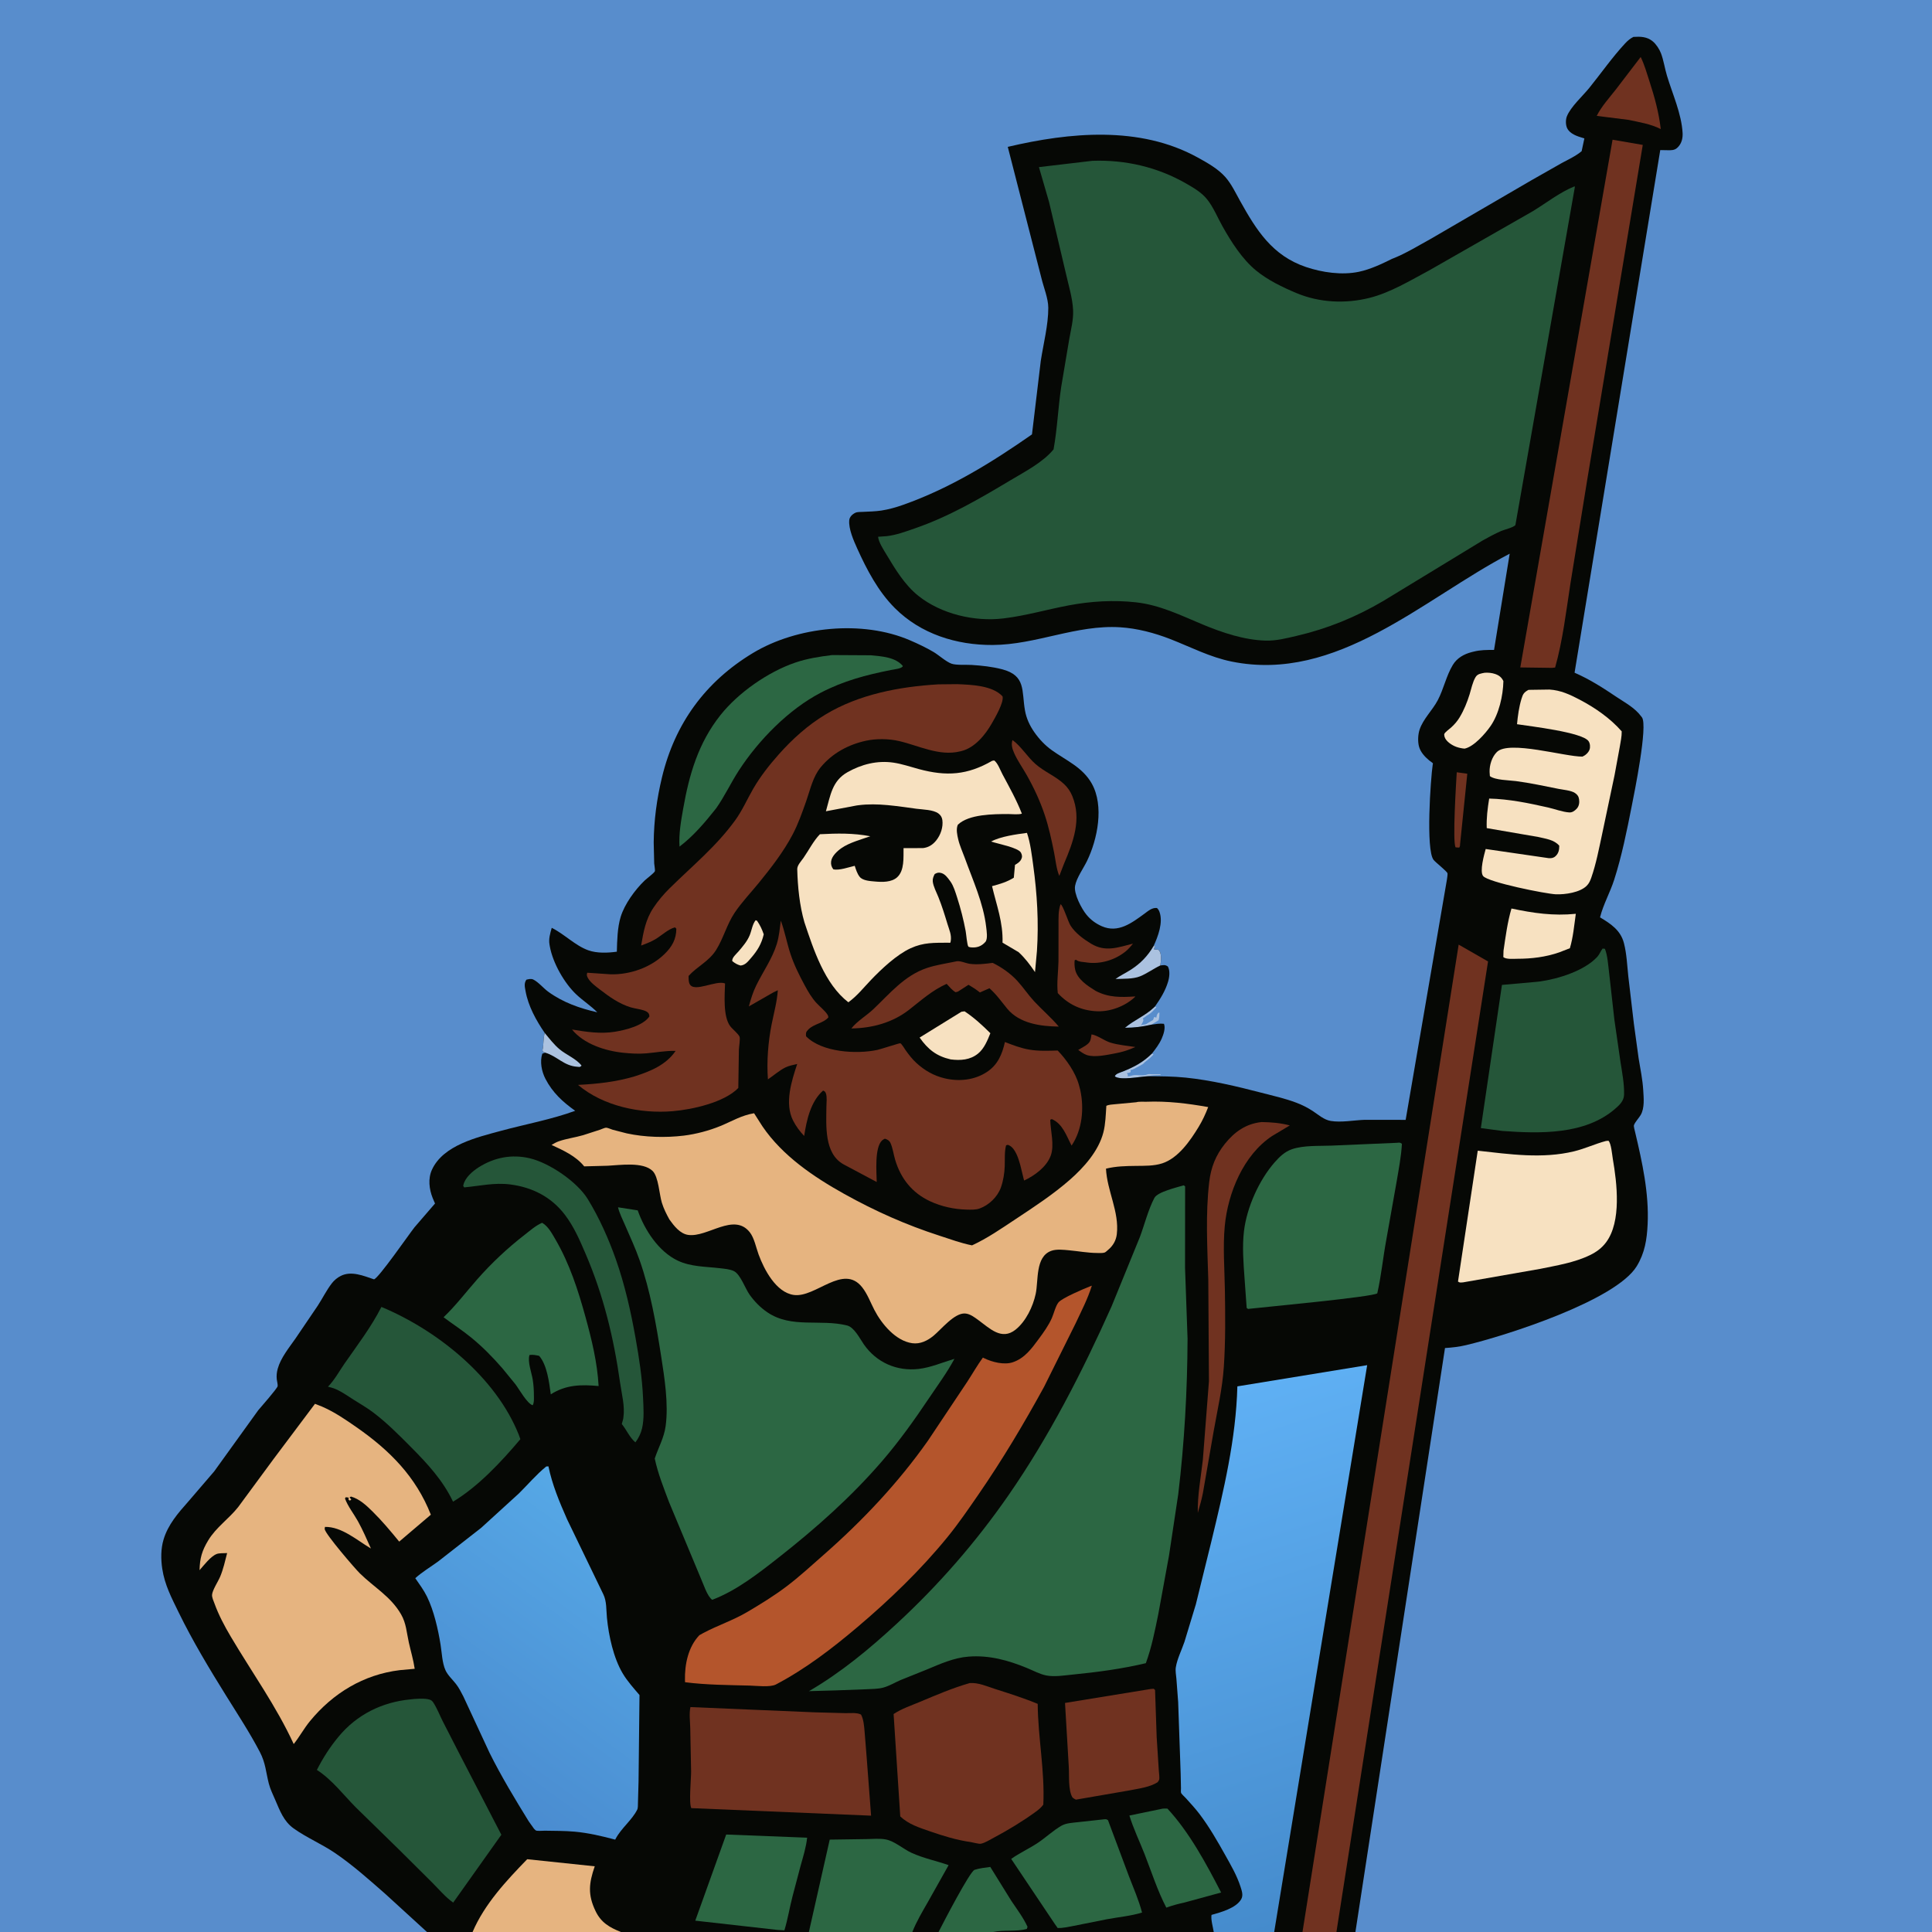 <svg version="1.1" xmlns="http://www.w3.org/2000/svg" style="display: block;" viewBox="0 0 2048 2048" width="1024" height="1024">
<defs>
	<linearGradient id="Gradient1" gradientUnits="userSpaceOnUse" x1="493.858" y1="1883.09" x2="678.838" y2="1629.96">
		<stop class="stop0" offset="0" stop-opacity="1" stop-color="rgb(74,140,208)"/>
		<stop class="stop1" offset="1" stop-opacity="1" stop-color="rgb(86,168,230)"/>
	</linearGradient>
	<linearGradient id="Gradient2" gradientUnits="userSpaceOnUse" x1="1452.16" y1="2013.53" x2="1281.21" y2="1481.5">
		<stop class="stop0" offset="0" stop-opacity="1" stop-color="rgb(69,139,204)"/>
		<stop class="stop1" offset="1" stop-opacity="1" stop-color="rgb(95,176,244)"/>
	</linearGradient>
</defs>
<path transform="translate(0,0)" fill="rgb(88,141,204)" d="M 452.628 2048 L -0 2048 L 0 -0 L 2048 0 L 2048 2048 L 1436.8 2048 L 1416.67 2048 L 1380.7 2048 L 1350.69 2048 L 1286.63 2048 L 1052.7 2048 L 994.887 2048 L 967.137 2048 L 857.445 2048 L 658.172 2048 L 500.952 2048 L 452.628 2048 z"/>
<path transform="translate(0,0)" fill="rgb(171,194,224)" d="M 1221.22 1116.72 L 1222.74 1117.78 C 1219.71 1121.05 1217.29 1123.12 1213.75 1125.75 L 1211.5 1128 L 1209.99 1128.75 L 1209.06 1129.34 L 1202.14 1133.03 C 1200.82 1133.75 1199.94 1134.01 1198.49 1134.25 L 1198.49 1136.5 C 1196.88 1137.3 1196.24 1137.38 1194.5 1137.51 L 1195.49 1139 L 1195.5 1141 C 1197.61 1140.89 1198.53 1140.51 1200.5 1140 C 1205.58 1138.69 1210.92 1141.07 1216 1139 C 1217.61 1138.35 1219.37 1138.63 1221 1138.76 L 1230 1138.76 L 1230.5 1139.55 C 1225.99 1139.8 1220.99 1139.64 1216.64 1140.87 C 1208.53 1141.2 1187.69 1145.5 1181.76 1141 C 1182.51 1138.14 1187.68 1136.89 1190.33 1135.82 C 1202.82 1130.77 1211.53 1126.15 1221.22 1116.72 z"/>
<path transform="translate(0,0)" fill="rgb(171,194,224)" d="M 1224.39 1066.85 L 1225.8 1067.79 C 1223.1 1070.66 1220.5 1073.89 1216.99 1075.75 C 1214.99 1076.81 1213.5 1078.5 1211.49 1079.5 L 1211.99 1081.01 C 1212.3 1082.37 1210.12 1085.77 1209.5 1087 L 1211.25 1086.25 L 1212.94 1086.06 C 1215.1 1085.75 1215.77 1085.2 1217.5 1084 L 1222.25 1081.25 L 1223.5 1078 L 1225.75 1078.75 L 1226.03 1077.26 C 1226.45 1075.46 1226.83 1074.84 1228 1073.5 L 1229.07 1073.5 C 1229.01 1076.31 1228.94 1078.77 1228.13 1081.5 L 1220.59 1086.16 C 1210.95 1088.36 1202.42 1089.46 1192.54 1089.48 C 1202.01 1081.41 1213.8 1076.84 1223.08 1068.1 L 1224.39 1066.85 z"/>
<path transform="translate(0,0)" fill="rgb(6,8,5)" d="M 1475.69 274.349 L 1476.82 273.916 C 1490.54 268.512 1503.62 260.311 1516.58 253.25 L 1623.11 191.248 L 1655.37 172.917 C 1662.56 168.956 1670.29 165.584 1676.6 160.267 L 1679.5 146.701 L 1678.09 146.289 C 1672.03 144.48 1664.3 142.062 1661.29 135.986 C 1659.59 132.544 1659.55 127.005 1660.91 123.461 C 1664.8 113.347 1677.78 101.776 1684.71 93.185 C 1697.3 77.596 1709.1 60.623 1722.72 45.978 C 1725.37 43.129 1728.01 40.882 1731.5 39.116 C 1738.99 38.661 1745.88 38.791 1751.99 43.842 C 1755.57 46.812 1759.07 52.145 1760.71 56.5 C 1763.54 63.992 1764.7 72.384 1767.01 80.084 C 1772.88 99.636 1782.48 120.481 1783.62 140.927 C 1783.9 146.04 1782.82 151.241 1779.39 155.201 C 1776.59 158.426 1774.4 159.126 1770.16 159.278 L 1759.94 159.097 L 1669.11 713.09 C 1685.73 720.374 1699.01 729.043 1714 739.07 C 1723.46 745.398 1732.87 750.203 1739.81 759.5 L 1740.52 760.4 C 1747.02 769.242 1732.44 840.643 1729.65 854.754 C 1724.57 880.491 1719.1 907.745 1711.06 932.691 C 1706.71 946.201 1699.54 958.683 1696.09 972.43 C 1707.39 979.174 1717.86 986.047 1721.41 999.645 C 1724.38 1011.03 1724.84 1023.32 1726.08 1035 L 1731.98 1085.21 L 1737.03 1122 C 1738.87 1133.13 1741.21 1144.32 1741.89 1155.59 C 1742.39 1163.95 1743.5 1174.52 1739.16 1182 C 1737.38 1185.06 1732.96 1189.72 1732.04 1192.83 C 1731.66 1194.09 1732.93 1198.57 1733.27 1200.01 C 1740.83 1231.9 1748.15 1264.95 1746.55 1297.95 C 1745.78 1313.98 1743.55 1328.2 1735.05 1342.17 C 1712.88 1378.58 1596.32 1415.9 1554 1425.92 C 1546.57 1427.68 1539.36 1428.48 1531.75 1428.98 L 1436.8 2048 L 1416.67 2048 L 1380.7 2048 L 1350.69 2048 L 1286.63 2048 L 1052.7 2048 L 994.887 2048 L 967.137 2048 L 857.445 2048 L 658.172 2048 L 500.952 2048 L 452.628 2048 L 408.713 2007.87 C 391.507 1992.76 374.493 1977.54 355.561 1964.56 C 341.374 1954.84 325.127 1948.09 311.256 1938.19 C 300.782 1930.71 296.745 1919.51 291.836 1908.15 C 289.367 1902.43 286.503 1896.68 284.954 1890.64 C 281.813 1878.38 281.576 1868.89 275.465 1857.2 C 264.636 1836.48 251.826 1817.03 239.5 1797.21 C 221.774 1768.71 204.055 1739.31 189.361 1709.15 C 181.873 1693.78 174.581 1680.05 172.002 1662.97 C 170.476 1652.86 170.428 1641.86 173.364 1632.02 C 178.088 1616.19 188.7 1604.01 199.442 1591.89 L 227.067 1559.71 L 273.701 1494.97 C 276.478 1491.64 293.942 1471.84 294.321 1469.36 C 294.575 1467.71 293.572 1463.98 293.388 1462.13 C 292.993 1458.17 293.361 1454.65 294.424 1450.81 C 297.601 1439.34 306.502 1428.53 313.23 1418.88 L 336.81 1384.11 C 341.893 1376.34 346.141 1367.6 351.81 1360.29 C 354.313 1357.06 357.567 1354.38 361.213 1352.53 C 372.461 1346.84 385.419 1352.47 396.437 1356.14 C 401.165 1355.23 433.406 1308.56 439.407 1300.96 L 461.137 1275.77 L 458.704 1270.09 C 454.925 1260.63 453.522 1249.42 457.931 1239.86 C 469.943 1213.82 505.926 1205.55 531 1198.75 C 556.849 1191.73 584.673 1186.69 609.724 1177.49 C 596.565 1168.12 585.675 1158.18 578.161 1143.56 C 574.173 1135.81 572.087 1125.43 574.87 1116.97 L 577.885 1115.85 C 575.417 1114.84 576.35 1115.65 575.01 1113.5 C 576.552 1107.2 575.541 1101.21 577.47 1095.03 C 568.392 1081.73 560.018 1066.72 557.12 1050.69 C 556.304 1046.18 555.314 1042.35 558.014 1038.5 C 560.388 1037.95 562.989 1037.2 565.33 1038.36 C 570.77 1041.04 576.019 1047.53 581.065 1051.21 C 596.668 1062.61 614.529 1068.85 633.135 1073.08 C 626.317 1066.11 618.112 1060.92 611.027 1054.28 C 598.213 1042.27 586.07 1020.87 582.88 1003.42 L 582.54 1001.5 C 581.372 995.144 583.208 989.625 584.859 983.524 C 598.293 990.196 609.864 1002.48 623.722 1007.39 C 632.926 1010.65 644.331 1010.15 653.877 1008.84 C 654.195 996.97 654.464 983.309 657.939 971.921 C 662.072 958.379 673.128 943.234 683.231 933.5 C 685.316 931.491 693.315 925.558 694.182 923.55 C 694.6 922.581 693.58 916.627 693.483 915.315 L 692.949 892.949 C 693.196 869.356 696.241 846.865 701.751 823.916 C 715.445 766.88 747.808 722.556 798.135 692.219 C 844.933 664.01 914.231 656.929 964.812 678.835 C 973.171 682.454 981.905 686.553 989.733 691.214 C 995.174 694.453 1003.01 701.582 1008.69 703.548 C 1013.78 705.314 1024.31 704.501 1030 704.866 C 1040.8 705.56 1051.66 706.714 1062.16 709.436 C 1087.76 716.075 1082.83 732.302 1086.52 753.139 C 1087.99 761.496 1091.53 769.1 1096.36 776.047 C 1101.52 783.469 1107.76 790.099 1115.13 795.361 C 1130.45 806.307 1147.65 813.378 1157.35 830.679 C 1170.59 854.311 1163.44 889.751 1152.21 912.8 C 1148.41 920.595 1141.13 930.672 1139.63 939.045 C 1138.11 947.492 1146.61 963.433 1151.69 969.611 C 1156.18 975.086 1161.53 979.009 1168 981.852 C 1185.32 989.462 1199.78 978.308 1213.08 968.621 C 1217.09 965.698 1221.12 961.988 1226.4 962.5 C 1227.75 963.839 1228.44 964.858 1229.11 966.685 C 1233.17 977.888 1227.51 992.703 1222.88 1002.83 L 1224.72 1002.85 C 1224.09 1004.38 1224.49 1003.67 1223.5 1005 L 1223.5 1006.51 C 1225.24 1006.62 1227.82 1006.19 1228.87 1007.74 C 1231.38 1011.47 1230.85 1018.01 1230.13 1022.3 L 1229.94 1023.45 C 1233.66 1023.08 1234.77 1022.42 1237.98 1024.5 C 1240.49 1029.11 1239.64 1035.86 1238.18 1040.72 C 1235.26 1050.44 1230.13 1058.6 1224.39 1066.85 L 1223.08 1068.1 C 1213.8 1076.84 1202.01 1081.41 1192.54 1089.48 C 1202.42 1089.46 1210.95 1088.36 1220.59 1086.16 C 1225.01 1085.57 1229.39 1084.71 1233.85 1085.27 C 1235.66 1089.87 1233.34 1096.66 1231.41 1101.05 C 1228.93 1106.69 1224.97 1111.87 1221.22 1116.72 C 1211.53 1126.15 1202.82 1130.77 1190.33 1135.82 C 1187.68 1136.89 1182.51 1138.14 1181.76 1141 C 1187.69 1145.5 1208.53 1141.2 1216.64 1140.87 C 1230.06 1140.88 1243.51 1140.94 1256.87 1142.31 C 1283.6 1145.05 1311.04 1151.55 1337 1158.31 C 1349.44 1161.54 1361.99 1164.32 1374.05 1168.86 C 1380.26 1171.2 1386.1 1174.14 1391.64 1177.78 C 1397.55 1181.66 1403.42 1187.03 1410.55 1188.23 C 1421.7 1190.12 1435.34 1187.45 1446.7 1187.05 L 1490.05 1187.11 L 1533.79 932.448 C 1534 930.551 1534.62 927.68 1534.42 925.83 C 1534.21 923.836 1521.86 914.333 1519.65 911.5 C 1511.25 900.727 1516.5 825.7 1518.76 810.341 C 1518.81 809.955 1519.11 809.532 1518.94 809.184 C 1518.65 808.637 1515.67 806.624 1515.01 806.079 C 1510.24 802.15 1505.57 797.037 1504.08 790.895 C 1502.81 785.663 1503.13 778.599 1504.82 773.465 C 1508.55 762.156 1518.48 752.917 1524.07 742.297 C 1530.38 730.327 1533.07 716.408 1540.03 704.884 C 1544.5 697.489 1551.91 693.352 1560.1 691.245 L 1562 690.776 C 1569.35 688.885 1576.21 688.943 1583.75 688.965 L 1600.34 586.937 C 1508.44 634.988 1417.29 724.039 1305.5 701.264 C 1282.46 696.571 1262.28 685.916 1240.57 677.451 C 1223.73 670.891 1205.46 666.063 1187.4 664.937 C 1140.99 662.042 1098.41 683.481 1052.23 683.716 C 1013.95 683.912 976.01 672.056 948.561 644.585 C 930.855 626.865 918.868 603.963 908.646 581.338 C 904.895 573.037 899.428 560.642 900.238 551.5 C 900.564 547.829 903.558 545.094 906.714 543.569 C 908.887 542.518 912.257 542.744 914.678 542.609 C 921.183 542.244 927.84 542.194 934.283 541.205 C 942.118 540.002 949.943 537.776 957.406 535.137 C 1006.9 517.635 1051.1 490.403 1093.94 460.471 L 1103.26 382.591 C 1106.04 364.452 1111.29 344.43 1111.23 326.229 C 1111.2 316.281 1106.34 304.752 1104 295 L 1068.28 155.682 C 1133.77 140.266 1208.12 133.09 1269.41 166.84 C 1279.73 172.527 1291.39 178.989 1299.21 188.012 C 1305.48 195.249 1309.79 204.444 1314.43 212.781 C 1331.87 244.106 1348.7 270.995 1384.4 283.046 C 1401.69 288.881 1422.54 291.882 1440.53 288.088 C 1452.62 285.538 1464.66 279.826 1475.69 274.349 z"/>
<path transform="translate(0,0)" fill="rgb(171,194,224)" d="M 577.47 1095.03 C 582.368 1100.9 587.228 1107.3 593.093 1112.22 C 600.198 1118.19 611.018 1122.35 616.5 1129.64 C 614.49 1131.41 614.745 1131 612.196 1130.84 C 597.559 1129.92 590.694 1119.55 577.885 1115.85 C 575.417 1114.84 576.35 1115.65 575.01 1113.5 C 576.552 1107.2 575.541 1101.21 577.47 1095.03 z"/>
<path transform="translate(0,0)" fill="rgb(171,194,224)" d="M 1222.88 1002.83 L 1224.72 1002.85 C 1224.09 1004.38 1224.49 1003.67 1223.5 1005 L 1223.5 1006.51 C 1225.24 1006.62 1227.82 1006.19 1228.87 1007.74 C 1231.38 1011.47 1230.85 1018.01 1230.13 1022.3 L 1229.94 1023.45 C 1222.67 1026.88 1215.9 1031.96 1208.5 1034.95 C 1201.03 1037.96 1190.5 1037.48 1182.51 1037.75 C 1187.65 1034.01 1193.47 1031.34 1198.8 1027.89 C 1209.21 1021.16 1216.54 1013.48 1222.88 1002.83 z"/>
<path transform="translate(0,0)" fill="rgb(112,50,32)" d="M 1157.07 1096.5 C 1162.94 1097.26 1170.78 1103.26 1177 1105.19 C 1185.31 1107.76 1194.87 1108.51 1203.49 1109.87 C 1197.92 1112.36 1192.71 1114.25 1186.76 1115.64 L 1181.98 1116.64 C 1173.52 1118.22 1160.26 1121.23 1151.91 1118.33 C 1148.77 1117.24 1145.69 1114.87 1142.95 1113.01 L 1150.5 1108.55 C 1156.27 1104.63 1155.89 1103.08 1157.07 1096.5 z"/>
<path transform="translate(0,0)" fill="rgb(112,50,32)" d="M 1544.21 818.639 L 1555.4 820.175 L 1547.71 895.249 C 1547.75 896.836 1547.56 897.14 1546.86 898.5 L 1543 898.234 C 1539.53 892.639 1543.64 828.442 1544.21 818.639 z"/>
<path transform="translate(0,0)" fill="rgb(247,225,193)" d="M 800.973 975.5 L 802.487 976.033 C 805.752 980.762 807.727 985.01 809.604 990.419 C 807.307 1000.42 802.968 1007.57 796.315 1015.27 C 793.097 1019 790.064 1023.14 784.992 1023.5 C 781.371 1022.48 779.122 1021.14 776.211 1018.78 C 775.84 1015.03 780.4 1011.43 782.888 1008.51 C 787.37 1003.26 792.088 997.806 794.738 991.342 C 796.856 986.176 797.496 979.923 800.973 975.5 z"/>
<path transform="translate(0,0)" fill="rgb(247,225,193)" d="M 1019.15 1072.5 L 1022.5 1072.04 C 1032.61 1078.82 1041.22 1086.67 1049.83 1095.26 C 1046.79 1102.8 1043.31 1111.5 1036.84 1116.79 C 1028.38 1123.72 1018.16 1124.31 1007.77 1123.02 C 992.614 1119.53 983.775 1112.5 974.833 1099.86 L 1019.15 1072.5 z"/>
<path transform="translate(0,0)" fill="rgb(112,50,32)" d="M 1739.18 60.439 C 1743.2 68.538 1745.65 77.438 1748.44 86.013 C 1753.98 103.038 1758.39 119.045 1760.48 136.822 C 1749.84 131.403 1737.38 129.409 1725.78 127.002 L 1692.6 122.84 C 1697.67 112.718 1705.95 103.738 1712.9 94.812 L 1739.18 60.439 z"/>
<path transform="translate(0,0)" fill="rgb(247,225,193)" d="M 1573.78 713.153 C 1577.5 712.892 1581.44 713.249 1584.98 714.475 C 1589.19 715.937 1591.78 718.065 1593.66 722 C 1593.32 737.579 1588.98 756.774 1580.04 769.688 C 1574.58 777.586 1562.3 791.671 1552.5 793.571 C 1549.67 793.35 1546.68 792.73 1544 791.794 C 1539.35 790.172 1532.75 786.052 1531.27 780.995 C 1531.16 780.646 1530.74 778.59 1531.02 778 C 1532.07 775.847 1536.32 772.914 1538.19 771.225 C 1541.76 768.015 1544.68 764.653 1547.19 760.53 C 1551.82 752.898 1555.2 744.506 1557.84 736 C 1559.66 730.139 1560.98 723.127 1564.13 717.829 C 1566.29 714.204 1569.98 713.954 1573.78 713.153 z"/>
<path transform="translate(0,0)" fill="rgb(112,50,32)" d="M 1073.32 784.5 C 1082.4 791.043 1089.04 802.356 1097.75 809.978 C 1107.03 818.104 1119.21 822.88 1127.97 831.175 C 1131.87 834.873 1134.67 838.947 1136.71 843.92 C 1146.82 868.61 1137.62 892.688 1127.86 915.681 L 1122.92 928.481 C 1119.81 921.327 1118.94 911.617 1117.41 903.949 C 1114.74 890.571 1111.87 877.15 1107.56 864.184 C 1102.58 849.168 1095.85 834.737 1088.02 821 C 1083.81 813.613 1078.73 806.473 1075.23 798.713 C 1073.16 794.103 1071.57 789.308 1073.32 784.5 z"/>
<path transform="translate(0,0)" fill="rgb(247,225,193)" d="M 1593.79 1007.76 C 1595.98 992.883 1597.98 977.487 1602.22 963.057 C 1625.58 968.001 1646.51 971.044 1670.43 968.675 C 1668.75 980.546 1667.6 993.671 1664.14 1005.15 L 1652.97 1009.5 C 1638.66 1014.5 1623.61 1016.34 1608.5 1016.33 C 1604.64 1016.33 1596.3 1017.16 1593.59 1014.5 L 1593.79 1007.76 z"/>
<path transform="translate(0,0)" fill="rgb(112,50,32)" d="M 1124.26 958.5 C 1126.95 959.697 1132.16 977.087 1134.92 981.338 C 1140.09 989.303 1148.5 995.425 1156.51 1000.3 C 1171.79 1009.6 1185.07 1004.29 1201 1000.29 C 1198.57 1003.32 1195.93 1006.41 1192.87 1008.83 C 1181.62 1017.71 1166.62 1022.24 1152.47 1020.33 L 1150.5 1020.05 C 1147.66 1019.67 1144.09 1019.61 1141.58 1018.08 L 1140.5 1017.35 L 1139.15 1018 C 1138.89 1021.36 1138.97 1024.58 1139.73 1027.88 C 1142.08 1038.15 1152.92 1045.08 1161.31 1050.31 C 1175.19 1057.64 1188.3 1057.2 1203.43 1056.26 L 1203.07 1056.85 C 1192.69 1066.71 1176.89 1072.56 1162.85 1071.98 C 1146.39 1071.3 1132.37 1064.84 1121.29 1052.7 C 1120.05 1041.89 1121.81 1030.13 1122.02 1019.21 L 1122.08 981.164 C 1122.12 973.986 1121.64 965.23 1124.26 958.5 z"/>
<path transform="translate(0,0)" fill="rgb(44,103,67)" d="M 994.887 2048 C 999.75 2038.44 1028.12 1983.67 1033.11 1982.08 C 1038.49 1980.37 1044.17 1979.79 1049.74 1979.02 L 1072.1 2015.05 C 1077.98 2023.86 1084.86 2032.85 1089.22 2042.5 L 1088.5 2044.73 C 1076.95 2047.99 1064.33 2045.46 1052.7 2048 L 994.887 2048 z"/>
<path transform="translate(0,0)" fill="rgb(247,225,193)" d="M 1079.78 1009.33 L 1062.72 999.272 C 1063.37 977.624 1056.5 960.035 1051.6 939.351 C 1059.98 937.113 1067.27 935.027 1074.69 930.389 L 1075.94 916.784 C 1078.51 915.344 1081.07 913.732 1082.47 911.035 C 1083.76 908.546 1083.61 906.45 1082.28 903.908 C 1079.39 898.415 1057.2 894.381 1050.6 892.072 C 1060.58 886.657 1077.26 884.39 1088.63 882.88 C 1092.31 893.709 1093.72 906.171 1095.27 917.449 C 1099.4 947.411 1101.2 977.785 1099.21 1008.01 L 1097.16 1030.48 C 1091.87 1022.65 1086.72 1015.77 1079.78 1009.33 z"/>
<path transform="translate(0,0)" fill="rgb(44,103,67)" d="M 1231.74 1917.39 C 1232.33 1917.02 1236.53 1917.21 1237.5 1917.18 C 1260.78 1942.2 1278.85 1975.93 1294.44 2006.14 L 1255.71 2016.72 C 1249.03 2018.15 1242.77 2019.85 1236.35 2022.17 C 1227.12 2004.6 1220.52 1983.9 1213.25 1965.32 C 1207.91 1951.7 1201.5 1938.54 1197.2 1924.55 L 1231.74 1917.39 z"/>
<path transform="translate(0,0)" fill="rgb(112,50,32)" d="M 1012.85 1019.26 C 1017.06 1017.77 1023.5 1021.09 1028 1021.69 C 1036.07 1022.77 1044.28 1021.7 1052.29 1020.69 C 1061.78 1025.31 1071.38 1032.09 1078.52 1039.91 C 1084.82 1046.81 1090 1054.69 1096.4 1061.57 C 1104.88 1070.69 1114.32 1078.65 1122.36 1088.23 C 1103.12 1087.98 1080.73 1085 1067.72 1069.27 C 1061.33 1061.55 1056.48 1054.33 1048.85 1047.58 L 1038.73 1052.05 C 1034.91 1048.93 1030.88 1046.44 1026.67 1043.91 L 1015.5 1051.11 L 1012.98 1051.81 C 1009.22 1049.61 1006.44 1046.09 1003.5 1042.92 C 988.176 1049.74 976.675 1060.26 963.579 1070.45 C 945.977 1084.15 924.45 1089.88 902.453 1090.21 C 908.782 1082.22 918.44 1076.76 925.848 1069.72 C 943.334 1053.1 958.863 1034.04 982.596 1026.1 C 992.266 1022.86 1002.87 1021.37 1012.85 1019.26 z"/>
<path transform="translate(0,0)" fill="rgb(112,50,32)" d="M 1337.3 1189.42 C 1347.75 1189.6 1357.14 1190.34 1367.26 1192.98 L 1348.37 1204.29 C 1318.09 1224.41 1301.61 1264.48 1298.3 1299.71 C 1296.24 1321.6 1298.06 1345.19 1298.43 1367.22 C 1298.87 1394.45 1299.15 1421.78 1297.31 1448.97 C 1295.73 1472.35 1290.56 1494.39 1286.5 1517.33 L 1275.12 1582.74 C 1273.69 1590.11 1271.74 1596.57 1269.7 1603.73 C 1269.32 1584.98 1272.94 1566.12 1275.07 1547.5 L 1281.53 1464.17 L 1280.83 1356.47 C 1279.85 1322.11 1277.79 1287.1 1281.83 1252.9 C 1283.65 1237.52 1288.67 1224.76 1298.35 1212.61 C 1308.57 1199.8 1320.77 1191.19 1337.3 1189.42 z"/>
<path transform="translate(0,0)" fill="rgb(230,180,128)" d="M 500.952 2048 C 513.527 2018.47 536.709 1993.67 558.845 1970.84 L 630.454 1978.36 C 624.237 1996.36 622.905 2008.4 631.353 2025.91 C 637.232 2038.1 646.185 2043.17 658.172 2048 L 500.952 2048 z"/>
<path transform="translate(0,0)" fill="rgb(44,103,67)" d="M 769.799 1944.67 L 855.594 1948.03 C 854.524 1958.19 851.362 1968.13 848.633 1977.94 L 840.181 2009.93 C 837.05 2021.89 835.095 2034.48 831.5 2046.23 L 824.159 2045.8 L 737.019 2035.98 L 769.799 1944.67 z"/>
<path transform="translate(0,0)" fill="rgb(112,50,32)" d="M 1219.66 1790.42 L 1223 1790.16 L 1224.41 1791.5 L 1226.12 1841.26 L 1228.38 1876.68 C 1228.48 1878.92 1229.35 1884.5 1228.76 1886.5 C 1228.46 1887.5 1227.71 1888.31 1227.19 1889.21 C 1218.57 1894.66 1207.06 1895.92 1197.2 1897.91 L 1140.5 1907.71 C 1139.15 1907.16 1138.13 1906.34 1136.95 1905.5 C 1132.1 1897.92 1133.57 1881.47 1132.92 1872.34 L 1128.96 1805.19 L 1219.66 1790.42 z"/>
<path transform="translate(0,0)" fill="rgb(37,86,57)" d="M 660.578 1504.25 L 660.815 1502.68 C 662.571 1490.56 659.106 1478.27 657.404 1466.26 C 650.612 1418.37 639.893 1373.65 620.778 1329.13 C 614.492 1314.49 608.508 1300.48 598.786 1287.69 C 584.431 1268.81 564.242 1258.55 540.847 1255.56 C 524.006 1253.41 508.67 1257.15 492.086 1258.68 C 490.909 1256.78 490.888 1257.61 491.245 1256.01 C 492.981 1248.26 501.084 1241.39 507.644 1237.25 C 524.101 1226.88 542.499 1223.36 561.479 1227.8 C 582.391 1232.7 611.761 1252.74 623.011 1271 C 635.137 1290.68 645.223 1313.31 652.895 1335.15 C 662.375 1362.13 668.656 1390.02 673.674 1418.13 C 677.45 1439.27 680.663 1460.05 681.65 1481.53 C 682.134 1492.06 682.986 1503.65 680.644 1513.96 C 679.389 1519.49 676.933 1524.44 673.554 1528.98 C 667.316 1523.67 664.286 1515.87 659.121 1509.5 L 660.578 1504.25 z"/>
<path transform="translate(0,0)" fill="rgb(44,103,67)" d="M 1170.72 1928.5 C 1172.77 1928.47 1172.5 1928.29 1174.5 1929.45 L 1196.69 1988.79 C 1201.57 2001.53 1207.16 2014.15 1210.61 2027.38 C 1198.56 2031.12 1185.36 2032.2 1172.97 2034.55 L 1138.55 2041.42 C 1132.83 2042.46 1126.99 2043.97 1121.16 2043.77 L 1118.05 2039.34 L 1071.92 1970.53 C 1080.54 1964.29 1090.98 1959.6 1099.98 1953.61 C 1108.58 1947.89 1116.31 1940.41 1125.23 1935.31 C 1130.25 1932.44 1137.03 1932.25 1142.68 1931.57 L 1170.72 1928.5 z"/>
<path transform="translate(0,0)" fill="rgb(44,103,67)" d="M 857.445 2048 L 879.546 1950.07 L 918.605 1949.51 C 925.138 1949.42 932.519 1948.67 938.935 1949.88 C 948.302 1951.64 957.388 1960.01 966.182 1964.04 C 978.884 1969.88 992.459 1972.5 1005.57 1977.14 L 983.488 2016.42 C 977.793 2026.37 971.269 2037.32 967.137 2048 L 857.445 2048 z"/>
<path transform="translate(0,0)" fill="rgb(44,103,67)" d="M 882.038 694.393 L 923.177 694.628 C 934.715 695.715 949.34 696.617 957.055 706 C 956.417 708.722 947.715 709.572 944.682 710.174 C 917.906 715.486 894.149 721.724 869.857 734.394 C 835.848 752.132 804.06 784.713 783.307 816.608 C 774.744 829.767 768.247 843.943 759.176 856.81 C 747.712 871.303 735.126 886.232 720.32 897.434 C 719.419 884.107 721.903 870.24 724.211 857.153 C 730.627 820.765 740.292 787.521 763.74 758.013 C 782.706 734.145 814.333 712.125 843.199 702.31 C 855.671 698.069 868.998 695.981 882.038 694.393 z"/>
<path transform="translate(0,0)" fill="rgb(44,103,67)" d="M 574.671 1296.21 C 581.107 1299.87 585.217 1307.73 588.873 1314 C 603.783 1339.55 612.841 1367.71 620.66 1396.1 C 627.275 1420.12 633.171 1444.31 634.556 1469.26 C 616.16 1467.54 599.878 1467.78 583.854 1478.07 C 582.161 1465.7 580.003 1446.96 571.5 1437.24 C 567.935 1436.51 564.928 1435.82 561.297 1436.35 C 558.994 1443.32 563.558 1455.17 564.712 1462.4 C 565.645 1468.25 565.994 1474.26 565.968 1480.17 C 565.954 1483.42 566.302 1486.73 564.662 1489.65 C 558.663 1487.71 550.5 1472.84 546.369 1467.37 L 532.428 1450.32 C 522.256 1438.62 511.535 1427.7 499.511 1417.88 C 490.074 1410.16 479.935 1403.63 470.198 1396.35 C 483.275 1383.82 493.89 1369.79 505.789 1356.25 C 520.898 1339.05 537.97 1323.03 556.061 1309.01 C 562.054 1304.37 567.649 1299.26 574.671 1296.21 z"/>
<path transform="translate(0,0)" fill="rgb(247,225,193)" d="M 1620.3 731.275 L 1642.5 730.956 C 1654.3 731.674 1664 736.18 1674.3 741.565 C 1690.73 750.162 1706.8 761.262 1719.08 775.268 C 1719.21 780.606 1717.91 786.237 1717.06 791.5 L 1711.5 821.706 L 1698.31 884.222 C 1694.99 899.564 1692 915.582 1686.82 930.405 C 1685.66 933.711 1684.47 936.464 1681.95 938.981 C 1674.84 946.091 1659.16 948.366 1649.33 947.99 C 1638.93 947.591 1577.35 935.297 1572.14 928.605 C 1568.3 923.671 1573.23 906.024 1574.89 899.971 L 1641.77 909.698 C 1644.6 909.868 1646.83 909.527 1648.95 907.549 C 1652.25 904.468 1652.9 900.814 1652.89 896.5 C 1647.41 890.045 1638.49 889.145 1630.62 887.236 L 1576 877.83 C 1575.6 867.015 1576.88 857.136 1578.58 846.512 C 1599.67 847.012 1620.45 851.323 1641 855.962 C 1648.21 857.589 1656.21 860.74 1663.5 861.21 C 1666.66 861.413 1669.21 859.518 1671.32 857.307 C 1673.84 854.655 1674.41 850.893 1673.9 847.356 C 1673.46 844.263 1672.11 842.321 1669.54 840.611 C 1665.39 837.851 1657.16 837.226 1652.18 836.244 C 1637.15 833.283 1622.13 829.969 1606.94 827.986 C 1599.58 827.026 1584.94 827.032 1579.33 822.716 L 1579.03 818.292 C 1578.83 811.008 1581.5 802.311 1586.8 797.109 C 1599.66 784.479 1658.89 802.251 1677.5 802.035 C 1680.62 800.681 1683.83 797.873 1684.99 794.562 C 1685.92 791.922 1685.57 788.069 1683.99 785.742 C 1677.53 776.195 1622 769.883 1608.1 767.69 C 1608.98 758.493 1610.17 749.598 1612.85 740.719 C 1614.39 735.618 1615.54 733.842 1620.3 731.275 z"/>
<path transform="translate(0,0)" fill="rgb(247,225,193)" d="M 1702.31 1209.5 L 1705.01 1209.22 C 1707.97 1212.08 1708.86 1223.86 1709.64 1228.42 C 1714.09 1254.23 1719.01 1294.84 1702.5 1316.93 C 1697.92 1323.05 1692.28 1327.16 1685.46 1330.47 C 1669.03 1338.44 1650.31 1341.41 1632.6 1345.06 L 1550.98 1359.35 C 1548.6 1359.46 1547.5 1360.01 1545.53 1358.5 L 1566.46 1219.78 C 1600.33 1223.53 1634.99 1228.61 1668.62 1220.44 C 1680.19 1217.63 1690.86 1212.54 1702.31 1209.5 z"/>
<path transform="translate(0,0)" fill="rgb(112,50,32)" d="M 1709.38 148.11 L 1741.4 153.614 L 1723.83 259.545 L 1682.54 508.5 L 1664.72 618.573 C 1660.2 647.943 1656.57 679.01 1648.5 707.616 L 1645.25 707.965 L 1611.58 707.511 L 1709.38 148.11 z"/>
<path transform="translate(0,0)" fill="rgb(37,86,57)" d="M 404.318 1385.4 C 463.76 1410.21 525.73 1460.04 549.975 1521 L 551.616 1525.59 C 531.534 1549.4 507.095 1575.71 480.233 1591.85 C 469.575 1569.37 453.355 1551.8 435.973 1534.31 C 423.097 1521.34 410.121 1508.21 395.5 1497.17 C 389.057 1492.31 381.898 1488.21 375.078 1483.9 C 368.155 1479.52 361.373 1474.53 353.668 1471.63 L 347.658 1469.93 C 354.421 1463.21 359.84 1453.17 365.314 1445.31 C 378.978 1425.67 393.429 1406.8 404.318 1385.4 z"/>
<path transform="translate(0,0)" fill="rgb(112,50,32)" d="M 731.893 1809.57 L 863.393 1815.13 L 896.189 1816.01 C 901.249 1816.08 908.152 1815.18 912.727 1817.5 C 915.571 1822.92 915.957 1829.58 916.504 1835.61 L 918.651 1862.18 L 923.39 1924.68 L 732.824 1916.69 C 730.064 1911.46 732.657 1885.49 732.604 1877.95 L 731.702 1831.99 C 731.546 1825.03 730.348 1816.31 731.893 1809.57 z"/>
<path transform="translate(0,0)" fill="rgb(37,86,57)" d="M 1698.83 1005.5 L 1701.28 1005.78 C 1704.07 1012.82 1704.64 1022.29 1705.57 1029.85 L 1711.3 1080.86 L 1717.74 1125.43 C 1719.51 1136.67 1721.87 1148.92 1721.59 1160.31 C 1721.42 1166.92 1716.94 1171.19 1712.25 1175.26 C 1680.29 1203.07 1632.52 1201.74 1592.75 1198.88 L 1569.75 1195.81 L 1592.13 1044.05 L 1629 1040.77 L 1632.19 1040.41 C 1651.61 1037.77 1679.7 1029.07 1693.23 1014.22 C 1695.67 1011.55 1696.62 1008.32 1698.83 1005.5 z"/>
<path transform="translate(0,0)" fill="rgb(112,50,32)" d="M 1027.9 1784.13 C 1037.28 1783.46 1046.05 1787.58 1054.84 1790.39 C 1069.92 1795.22 1085.4 1800.07 1100.01 1806.18 C 1100.27 1841.64 1107.68 1877.53 1105.95 1912.98 C 1103.79 1916 1100.98 1918.31 1097.98 1920.5 C 1084.28 1930.5 1068.81 1939.86 1053.86 1947.83 C 1050.03 1949.87 1044.1 1953.57 1039.85 1954.4 C 1037.58 1954.85 1031.74 1953.12 1029.19 1952.71 C 1014.18 1950.58 999.77 1946.16 985.494 1941.19 C 974.294 1937.3 963.093 1933.8 954.313 1925.49 L 947.259 1816.95 C 955.65 1811.36 965.654 1808.02 974.915 1804.14 C 992.346 1796.84 1009.7 1789.36 1027.9 1784.13 z"/>
<path transform="translate(0,0)" fill="rgb(37,86,57)" d="M 435.225 1801.4 C 440.289 1800.72 450.502 1800.1 455.327 1801.63 C 457.361 1802.27 458.362 1803.26 459.5 1805.03 C 463.396 1811.09 466.117 1818.24 469.358 1824.67 L 485.749 1856.67 L 531.452 1944.91 L 480.396 2016.82 C 472.256 2011.19 464.962 2002.36 457.897 1995.36 L 422.818 1960.5 L 377.145 1915.86 C 363.841 1902.39 351.914 1886.5 335.901 1876.18 C 342.531 1863.24 349.612 1852.14 358.891 1840.94 C 378.378 1817.41 405.084 1804.28 435.225 1801.4 z"/>
<path transform="translate(0,0)" fill="rgb(44,103,67)" d="M 1480.65 1211.43 C 1483.41 1211.31 1483.82 1210.73 1486.09 1212.5 C 1485.31 1226.32 1482.62 1239.87 1480.32 1253.5 L 1469.45 1314.69 C 1466.03 1333.26 1464.16 1352.58 1459.99 1370.94 C 1456.07 1374.78 1340.53 1385.51 1324.5 1387.35 C 1322.45 1387.59 1323.47 1387.79 1321.53 1386.5 L 1319.32 1355.79 C 1318.13 1339.22 1316.69 1321.5 1318.67 1304.98 C 1321.66 1280 1334.6 1251.01 1351.15 1232.15 C 1356.34 1226.24 1361.89 1220.84 1369.5 1218.22 C 1381.92 1213.94 1398.32 1214.92 1411.43 1214.4 L 1480.65 1211.43 z"/>
<path transform="translate(0,0)" fill="rgb(247,225,193)" d="M 1051.72 806.5 L 1053.9 806.119 C 1057.67 808.839 1060.39 816.497 1062.66 820.757 C 1069.98 834.516 1077.57 847.976 1083.23 862.522 C 1079.27 863.767 1072.93 862.901 1068.68 862.915 C 1053.21 862.965 1026.95 862.98 1015.32 874.282 C 1013.31 878.988 1014.62 884.886 1015.75 889.743 C 1017.32 896.505 1020.41 903.049 1022.76 909.57 C 1031.29 933.192 1042.49 957.464 1045.38 982.569 C 1045.85 986.684 1047.3 995.344 1044.53 998.482 C 1040.3 1003.3 1035.32 1004.85 1029 1004.23 C 1028.96 1004.23 1026.77 1003.82 1026.52 1003.47 C 1025.1 1001.55 1024.28 990.36 1023.65 987.02 C 1021.35 974.805 1018.35 962.971 1014.52 951.147 C 1012.77 945.746 1010.88 939.231 1007.59 934.558 L 1006.81 933.5 C 1004.54 930.393 1001.9 926.702 998.025 925.5 C 995.039 924.573 993.451 925.065 990.838 926.5 C 989.5 929.036 988.45 931.581 988.783 934.528 C 989.365 939.669 992.661 945.843 994.616 950.678 C 998.412 960.066 1001.41 969.704 1004.33 979.391 C 1006.28 985.86 1008.94 991.031 1007.77 997.895 C 1007.39 1000.13 1006.91 999.279 1004.97 999.301 C 990.149 999.467 979.042 998.856 965.179 1005.23 C 950.527 1011.97 934.427 1027.12 923.327 1038.72 C 915.387 1047.02 908.68 1055.65 899.3 1062.47 C 874.137 1043.06 862.405 1006.59 852.712 977.651 C 847.591 960.069 845.55 939.665 845.106 921.372 C 845.005 917.233 849.339 912.828 851.707 909.422 C 857.378 901.265 862.271 891.409 869.159 884.315 C 887.548 883.354 904.374 882.99 922.561 886.466 C 912.937 889.843 900.444 893.188 892.053 898.989 C 887.586 902.078 881.873 907.328 881.054 912.901 C 880.583 916.109 881.348 918.95 883.343 921.5 C 889.446 922.971 899.848 919.239 906.052 917.798 C 907.36 921.769 908.658 926.191 911.325 929.5 C 914.675 933.655 922.651 933.982 927.543 934.435 C 935.106 935.135 945.017 935.372 951 929.956 C 958.963 922.749 957.586 908.806 957.788 899.072 L 978.5 898.994 C 984.346 898.311 988.824 895.411 992.462 890.85 C 997.156 884.964 999.941 876.798 998.938 869.269 C 998.541 866.282 997.074 863.968 994.652 862.232 C 989.112 858.261 978.423 858.221 971.654 857.334 C 951.145 854.647 930.551 850.909 909.779 853.601 L 908 853.85 L 875.501 859.99 C 880.301 843.271 882.014 827.826 898.299 818.611 C 913.215 810.172 929.812 805.923 946.994 808.413 C 956.089 809.731 965.19 812.884 974.061 815.273 C 1003.35 823.162 1025.49 821.648 1051.72 806.5 z"/>
<path transform="translate(0,0)" fill="rgb(112,50,32)" d="M 1380.7 2048 L 1546.24 1001.33 L 1577.39 1019.18 L 1416.67 2048 L 1380.7 2048 z"/>
<path transform="translate(0,0)" fill="rgb(180,85,44)" d="M 741.364 1733.38 L 745.652 1731 C 760.87 1722.91 777.061 1717.66 792.096 1708.79 C 806.217 1700.46 820.418 1691.74 833.511 1681.85 C 847.298 1671.44 860.29 1659.45 873.272 1648.04 C 914.477 1611.83 951.972 1572.12 983.624 1527.25 L 1025.22 1464.9 C 1030.81 1456.35 1035.89 1447.34 1041.91 1439.09 L 1043.47 1439.86 C 1051.88 1443.93 1064.47 1447.15 1073.66 1444.03 C 1086.16 1439.8 1093.59 1429.54 1101.07 1419.4 C 1106.24 1412.39 1111.49 1405.15 1115.03 1397.15 C 1117.04 1392.6 1119.04 1384.17 1122.09 1380.53 C 1126 1375.86 1148.77 1366.24 1155.36 1363.63 L 1157.4 1362.86 C 1153.12 1376.71 1146.29 1389.81 1140.15 1402.92 L 1106.82 1470 C 1085.29 1509.3 1062.78 1547.1 1037.34 1584.03 C 1026.75 1599.4 1016.04 1615.06 1004.25 1629.53 C 975.978 1664.19 943.115 1695.84 909.001 1724.7 C 881.93 1747.61 854.066 1768.98 822.566 1785.59 C 816.446 1788.81 801.936 1786.99 794.95 1786.8 C 772.221 1786.19 748.727 1786.14 726.178 1783.22 L 726.094 1781.14 C 725.718 1764.31 729.525 1745.76 741.364 1733.38 z"/>
<path transform="translate(0,0)" fill="rgb(112,50,32)" d="M 827.693 975.9 C 831.953 987.479 834.105 999.577 837.953 1011.26 C 841.716 1022.69 847.284 1033.88 852.986 1044.43 C 856.544 1051.02 860.401 1057.69 865.5 1063.22 C 868.943 1066.95 874.75 1071.57 877.28 1075.78 C 877.938 1076.88 877.926 1077.38 878.092 1078.5 C 872.837 1084.72 862.59 1085.27 856.686 1091.5 C 854.25 1094.07 854.157 1095.05 854.45 1098.5 C 871.074 1115.54 907.975 1117.68 930 1112.96 C 933.479 1112.22 953.433 1105.68 954.291 1105.89 C 955.759 1106.25 959.154 1112.11 960.104 1113.44 C 963.436 1118.11 967.03 1122.74 971.26 1126.64 C 979.999 1134.68 989.794 1140.33 1001.37 1143.08 C 1016.55 1146.67 1032.91 1145.06 1046.12 1136.37 C 1057.74 1128.72 1062.3 1117.62 1065.27 1104.58 C 1073.63 1107.85 1082.21 1111.14 1091.1 1112.64 C 1101.09 1114.33 1111.11 1113.89 1121.19 1113.59 C 1130.48 1123.18 1140.15 1137.03 1143.7 1150.07 L 1144.22 1152 L 1145.14 1155.53 C 1149.37 1175.09 1147.23 1197.71 1135.92 1214.38 C 1130.49 1204.05 1126.44 1191.17 1114.98 1186.29 L 1113.3 1187 C 1113.54 1198.83 1117.98 1213.88 1113.78 1225.15 C 1109.35 1237.04 1096.65 1246.29 1085.56 1251.41 L 1081.55 1234.99 C 1079.77 1228.43 1076.39 1217.54 1070.09 1214.3 C 1068.09 1213.27 1068.43 1213.55 1066.5 1214.1 C 1064.65 1220.6 1065.31 1229.4 1065.06 1236.25 C 1064.77 1243.81 1063.5 1251.86 1060.91 1259 C 1057.36 1268.78 1048.3 1277.53 1038.41 1281.06 C 1034.14 1282.59 1028.95 1282.35 1024.48 1282.23 C 1011.33 1281.88 997.904 1278.95 985.949 1273.39 C 966.962 1264.55 954.938 1249.45 948.946 1229.59 C 947.233 1223.91 946.353 1216.8 943.886 1211.5 C 942.716 1208.99 940.554 1207.8 938 1207.06 C 936.895 1207.62 935.841 1208.12 934.942 1208.99 C 926.989 1216.73 929.161 1242.25 929.36 1252.98 L 893.825 1234.06 C 873.591 1222.41 875.821 1193.3 876.038 1172.89 C 876.081 1168.85 876.841 1162.87 875.507 1159.09 C 874.815 1157.13 874.375 1156.86 872.5 1156.05 C 859.235 1167.75 855.019 1187.53 852.453 1204.17 C 847.793 1199.31 843.703 1193.76 840.663 1187.75 C 831.479 1169.57 839.073 1145.92 845.069 1127.87 C 840.895 1128.94 836.523 1129.59 832.629 1131.5 C 826.161 1134.65 820.075 1140.13 814.043 1144.17 C 812.6 1125.2 814.282 1104.13 818.025 1085.5 C 820.46 1073.38 823.656 1062.08 824.529 1049.69 L 820 1051.84 L 793.818 1066.84 C 795.92 1059.05 798.129 1051.74 801.703 1044.48 C 808.915 1029.82 818.667 1016.23 823.483 1000.5 C 825.884 992.664 826.615 984.015 827.693 975.9 z"/>
<path transform="translate(0,0)" fill="rgb(112,50,32)" d="M 994.705 725.433 L 1014.63 725.234 C 1029.55 725.864 1052 726.521 1062.74 738.165 C 1064.41 744.502 1054.64 761.092 1051.29 766.963 C 1044.37 779.089 1033.37 792.563 1019.26 796.135 L 1017.71 796.5 C 995.634 801.936 973.841 790.323 952.898 785.513 C 942.051 783.022 928.932 782.856 918.066 785.189 C 899.434 789.19 882.304 798.421 870.014 813.294 C 861.702 823.353 858.995 836.726 854.754 848.797 C 850.516 860.859 846.246 873.115 840.293 884.459 C 830.657 902.826 817.215 920.179 804.125 936.208 C 795.632 946.607 786.074 956.58 778.617 967.753 C 770.472 979.958 766.948 994.497 759.117 1007 C 751.548 1019.08 739.107 1024.4 729.956 1034.5 C 729.926 1037.13 729.835 1040.57 731.009 1043 C 735.69 1052.68 758.883 1038.64 768.585 1042.5 C 768.2 1054.85 766.354 1077.43 773.994 1087.71 C 776.337 1090.87 782.701 1095.81 783.954 1099.01 C 784.817 1101.22 783.355 1109.58 783.263 1112.65 L 782.628 1153.29 C 767.819 1168.66 733.959 1176.13 713.307 1177.89 C 678.852 1180.81 639.522 1172.61 612.734 1150.04 C 633.408 1148.96 652.42 1146.95 672.382 1141.1 C 689.235 1135.72 705.919 1129.04 716.181 1114 C 705.495 1113.68 695.556 1115.73 685 1116.6 C 676.91 1117.27 668.93 1116.82 660.874 1115.99 C 641.492 1114 618.906 1106.74 606.359 1091.33 C 621.399 1093.82 636.619 1096.18 651.844 1093.69 C 663.349 1091.81 681.569 1087.3 688.391 1077.5 C 688.19 1075.05 687.852 1073.93 685.579 1072.43 C 682.138 1070.16 672.984 1069.19 668.588 1067.83 C 656.143 1063.98 646.196 1056.84 635.944 1048.97 C 631.895 1045.87 625.748 1041.36 623.275 1036.83 C 622.096 1034.68 621.695 1033.51 622.5 1031.13 L 647.507 1032.82 C 667.991 1033.23 689.804 1025.63 704.574 1011.17 C 712.474 1003.43 716.839 995.604 716.949 984.5 L 715.5 983.024 C 708.528 984.727 700.963 991.92 694.676 995.648 C 689.958 998.445 684.758 1000.4 679.632 1002.31 C 682.105 987.758 684.32 974.801 692.656 962.27 C 697.724 954.651 703.561 947.793 710.076 941.375 C 734.155 917.657 759.376 897.134 779.398 869.451 C 786.928 859.04 791.959 847.351 798.34 836.281 C 805.963 823.059 815.491 810.96 825.617 799.581 C 840.007 783.411 856.298 768.709 874.873 757.5 C 910.665 735.902 953.542 727.871 994.705 725.433 z"/>
<path transform="translate(0,0)" fill="rgb(230,180,128)" d="M 333.889 1488.11 L 341.5 1491.11 C 354.761 1496.9 366.204 1504.77 378 1512.99 C 413.031 1537.4 440.842 1565.24 456.713 1605.64 L 423.177 1634.18 C 414.066 1623.06 405.009 1612.2 394.751 1602.1 C 388.25 1595.69 380.985 1588.91 372 1586.39 L 370.5 1587.42 C 371.268 1588.02 371.783 1588.75 372.389 1589.5 L 371 1590.76 L 369.5 1589.82 L 369.49 1587.5 L 366.5 1587.12 L 365.699 1588.5 C 368.898 1597.12 374.988 1604.56 379.435 1612.58 C 384.597 1621.89 388.836 1631.78 393.201 1641.49 C 378.305 1632.66 362.28 1618.28 344.5 1618.57 C 344.402 1619.38 344.08 1620.19 344.206 1621 C 345.059 1626.42 375.938 1662.37 381.409 1667.78 C 396.463 1682.63 414.295 1692.3 425.199 1711.36 C 430.686 1720.95 431.017 1730.54 433.37 1741.07 C 435.458 1750.42 438.204 1759.47 439.593 1768.98 L 423.755 1770.43 C 385.447 1775.08 352.935 1794.82 328.588 1824.46 C 322.241 1832.18 317.567 1840.96 311.351 1848.77 C 292.866 1808.6 266.976 1772.66 244.539 1734.74 C 237.971 1723.64 231.771 1711.97 227.376 1699.82 C 226.396 1697.11 224.539 1693.33 224.801 1690.42 C 225.251 1685.43 231.247 1676.4 233.385 1671.31 C 236.734 1663.33 238.627 1654.68 240.772 1646.31 L 239.909 1646.36 C 236.96 1646.53 232.251 1646.25 229.556 1647.35 C 223.029 1650.02 216.212 1659.23 211.526 1664.46 C 211.851 1651.71 214.113 1643.78 220.722 1632.85 C 229.134 1618.93 242.614 1610.05 252.531 1597.48 L 290.097 1546.48 L 333.889 1488.11 z"/>
<path transform="translate(0,0)" fill="url(#Gradient1)" d="M 579.079 1554.5 L 581.364 1554.41 C 585.411 1574.05 593.09 1592.27 601.133 1610.51 L 639.5 1689.92 C 643.243 1697.47 642.564 1706.6 643.376 1714.88 C 645.254 1734.04 650.287 1757.4 660.172 1774.01 C 665.096 1782.28 671.687 1789.49 677.893 1796.82 L 676.891 1888.41 L 676.264 1910.82 C 676.168 1912.94 676.41 1916.42 675.485 1918.29 C 670.016 1929.31 658.637 1937.85 652.695 1949.02 L 652.15 1950.09 C 638.064 1946.33 623.704 1942.96 609.161 1941.64 C 598.732 1940.69 588.047 1940.82 577.574 1940.62 C 575.068 1940.57 570.322 1941.15 568.207 1940.45 C 567.784 1940.31 566.071 1938.54 566.036 1938.5 L 560.432 1930.63 C 545.973 1907.19 531.281 1882.9 519.017 1858.23 L 491.159 1798.28 C 488.819 1793.74 486.451 1789.05 483.296 1785.01 C 479.675 1780.36 474.615 1775.83 472.203 1770.46 C 468.711 1762.67 468.38 1751.89 467.035 1743.5 C 464.414 1727.16 459.946 1707.41 452.654 1692.52 C 449.282 1685.64 444.561 1679.27 440.216 1672.96 C 447.644 1666.22 456.347 1661.13 464.431 1655.23 L 510.124 1619.52 L 550.107 1583.06 C 559.831 1573.47 568.408 1563.15 579.079 1554.5 z"/>
<path transform="translate(0,0)" fill="rgb(230,180,128)" d="M 1204.57 1168.41 C 1207.02 1167.55 1212.2 1167.99 1215.05 1167.89 C 1237.51 1167.03 1258.66 1169.63 1280.73 1173.55 C 1277.93 1180.88 1274.7 1187.82 1270.63 1194.53 C 1261.77 1209.14 1248.95 1227.72 1232.01 1233.2 C 1223.06 1236.09 1213.31 1235.78 1204.03 1235.9 C 1193.07 1236.04 1183.08 1236.22 1172.39 1238.83 C 1173.51 1262.44 1186.63 1284.49 1183.87 1308.28 C 1183.09 1315.05 1179.77 1320.69 1174.55 1324.98 C 1173.62 1325.75 1172.13 1327.29 1171.07 1327.7 C 1169.06 1328.49 1165.33 1328.23 1163.11 1328.22 C 1153.09 1328.18 1143.2 1326.27 1133.23 1325.37 C 1127.37 1324.83 1119.75 1323.9 1114.13 1326.03 C 1097.35 1332.38 1100.92 1357.29 1097.89 1371.5 C 1095.01 1384.99 1087.53 1400.69 1076.57 1409.46 C 1061.73 1421.31 1049.18 1408.14 1036.89 1399.19 C 1032.83 1396.24 1028.23 1392.7 1023 1392.35 C 1011.71 1391.62 997.803 1409.16 989.628 1415.91 C 983.237 1421.18 975.512 1425.04 967 1423.86 C 949.418 1421.42 934.549 1403.42 926.861 1388.58 C 922.741 1380.63 919.541 1371.74 913.985 1364.65 C 893.855 1338.99 864.557 1376.02 841.384 1372.69 C 822.6 1369.99 810.016 1345.78 804.173 1329.88 C 801.496 1322.59 799.537 1312.19 794.749 1306.18 C 777.911 1285.04 750.106 1311.9 729.6 1309.07 C 720.825 1307.86 714.373 1299.37 709.566 1292.64 C 706.405 1286.94 703.583 1281.29 701.629 1275.04 C 698.881 1266.26 698.112 1247.44 691.78 1241.26 C 681.611 1231.32 657.241 1235.11 644.218 1235.73 L 619.28 1236.4 C 610.446 1225.44 597.102 1219.41 584.646 1213.67 C 587.194 1212.17 589.756 1210.7 592.563 1209.74 C 600.795 1206.9 609.761 1205.78 618.151 1203.33 L 635.906 1197.59 C 637.427 1197.08 641.029 1195.39 642.474 1195.39 C 644.106 1195.4 647.826 1197.09 649.544 1197.6 L 664.369 1201.42 C 683.527 1205.57 705.45 1206.18 724.906 1203.8 C 737.703 1202.23 751.787 1198.5 763.737 1193.58 C 776.182 1188.46 785.723 1182.39 799.351 1180.08 L 808.156 1193.88 C 829.45 1225.21 862.443 1247.51 894.989 1265.64 C 927.631 1283.82 960.428 1298.43 996 1309.93 C 1007.28 1313.57 1018.78 1317.86 1030.41 1320.13 C 1046.48 1312.76 1061.83 1302.1 1076.55 1292.36 C 1096.15 1279.38 1116.29 1266.2 1134.01 1250.68 C 1148.95 1237.59 1164.52 1220.17 1169.61 1200.46 C 1171.92 1191.51 1172.15 1181.45 1172.77 1172.23 C 1175.54 1170.84 1179.08 1170.86 1182.14 1170.51 L 1204.57 1168.41 z"/>
<path transform="translate(0,0)" fill="rgb(44,103,67)" d="M 694.057 1546.11 C 697.976 1534.23 703.899 1524.3 705.615 1511.63 C 708.82 1487.96 704.371 1460.36 700.726 1436.92 C 695.462 1403.07 689.363 1368.13 677.985 1335.74 C 673.559 1323.14 667.895 1310.99 662.597 1298.74 C 659.982 1292.7 656.642 1286.16 655.129 1279.79 L 676.006 1283.04 C 683.244 1303.75 698.135 1326.73 718.52 1336.36 C 732.445 1342.93 747.906 1342.57 762.898 1344.34 C 767.523 1344.89 773.982 1345.33 778.142 1347.52 C 785.007 1351.14 789.93 1365.88 794.612 1372.42 C 799.844 1379.73 806.097 1386.13 813.569 1391.18 C 839.145 1408.44 869.67 1397.95 897.991 1405.08 C 905.603 1406.99 911.534 1419.12 915.803 1425.22 C 929.177 1444.33 950.593 1453.78 973.803 1451.13 C 986.722 1449.65 999.291 1444.1 1011.73 1440.43 C 1004.03 1454.89 994.04 1468.31 984.919 1481.91 C 969.406 1505.05 953.293 1527.67 935.085 1548.79 C 902.159 1586.98 865.164 1619.77 825.611 1650.86 C 804.2 1667.69 780.655 1686.18 755.009 1695.86 C 749.702 1692.36 745.411 1678.47 742.627 1672.38 L 709.261 1592.44 C 703.448 1576.94 697.528 1562.34 694.057 1546.11 z"/>
<path transform="translate(0,0)" fill="url(#Gradient2)" d="M 1286.63 2048 C 1285.8 2042.83 1283.44 2034.88 1284.25 2029.88 C 1294.13 2027.09 1310.12 2022.81 1315.69 2013.33 C 1318.17 2009.1 1316.35 2004.23 1314.95 1999.87 C 1311.14 1988.03 1304.91 1977.38 1298.87 1966.59 C 1290.41 1951.49 1282.07 1936.93 1271.62 1923.06 C 1267.13 1917.11 1262.03 1911.69 1257.06 1906.14 C 1256 1904.95 1252.46 1901.83 1251.98 1900.48 C 1251.63 1899.51 1251.9 1896.6 1251.88 1895.54 L 1251.55 1880.06 L 1248.91 1804.36 L 1247.04 1779.58 C 1246.71 1775.59 1245.8 1771.32 1246.43 1767.36 C 1247.84 1758.54 1252.67 1748.96 1255.58 1740.42 L 1267.67 1700.6 L 1284.09 1634 C 1297.14 1579.93 1310.21 1525.45 1311.66 1469.61 L 1449.26 1447.13 L 1350.69 2048 L 1286.63 2048 z"/>
<path transform="translate(0,0)" fill="rgb(44,103,67)" d="M 1254.73 1256.5 L 1256.27 1257.62 L 1256.2 1344.13 L 1258.86 1419.06 C 1258.66 1473.89 1255.51 1529.56 1248.98 1584 L 1239.15 1649.28 L 1227.84 1711.02 C 1224.27 1728.56 1220.8 1746.2 1214.65 1763.04 C 1189.47 1769.04 1162.89 1772.6 1137.14 1775.11 C 1128.18 1775.98 1117.81 1777.79 1109 1776.03 C 1102.16 1774.67 1095.28 1770.88 1088.82 1768.23 C 1068.6 1759.93 1048.76 1754.42 1026.78 1756.07 C 1011.09 1757.25 996.494 1763.9 982.148 1769.89 L 954.5 1781 C 948.623 1783.56 942.443 1787.29 936.291 1788.93 C 930.569 1790.46 923.808 1790.39 917.899 1790.69 L 885.959 1791.89 L 858.785 1792.65 L 857.442 1792.78 C 891.819 1772.69 921.55 1748.04 950.73 1721.05 C 995.172 1679.95 1034.32 1635.03 1068.88 1585.24 C 1112.07 1523.01 1147.41 1453.94 1178.28 1384.9 L 1208.34 1311.25 C 1213.34 1297.81 1217.09 1282.5 1223.68 1269.87 C 1227.09 1263.35 1247.81 1258.67 1254.73 1256.5 z"/>
<path transform="translate(0,0)" fill="rgb(37,86,57)" d="M 1158.02 170.453 C 1192.95 169.226 1226.89 177.09 1257.19 194.451 C 1265.18 199.026 1273.65 203.924 1279.5 211.195 C 1286.25 219.583 1290.67 230.61 1295.94 240 C 1305.21 256.478 1316.81 274.735 1331.51 286.783 C 1343.85 296.901 1359.74 304.607 1374.44 310.734 C 1398.74 320.862 1426.01 322.137 1451.5 315.825 C 1473.68 310.332 1495.2 297.2 1515.2 286.519 L 1624.71 223.955 C 1639.21 215.156 1653.13 204.023 1668.84 197.623 L 1669.48 197.905 L 1606.39 556.601 C 1604.19 559.258 1594.6 561.408 1591.03 562.987 C 1584.53 565.864 1578.14 569.32 1571.94 572.773 L 1466.52 636.946 C 1437.43 654.112 1407.08 666.487 1374.29 674.096 C 1363.26 676.654 1352.85 679.401 1341.4 679.068 C 1318.88 678.414 1295.65 670.639 1275 662.028 C 1251.76 652.335 1229.68 641.333 1204.29 638.5 C 1180.5 635.845 1156.27 637.319 1132.8 641.745 C 1110.07 646.029 1088 652.535 1065 655.374 L 1063.35 655.588 C 1032.92 659.218 997.656 650.857 973.507 631.626 C 959.117 620.167 948.897 603.246 939.585 587.672 C 936.501 582.513 931.461 574.948 930.803 568.997 L 940 568.339 C 950.142 567.198 960.252 563.412 969.862 560.083 C 1006.12 547.523 1038.26 528.778 1071 509.185 C 1086.33 500.01 1105.47 490.219 1116.81 476.368 C 1120.81 454.402 1121.61 432.034 1124.94 410 L 1133.48 359.32 C 1135.23 349.333 1138.01 338.947 1137.53 328.75 C 1136.93 315.804 1132.68 302.307 1129.84 289.652 L 1112.11 214.394 L 1101.32 177.152 L 1158.02 170.453 z"/>
</svg>